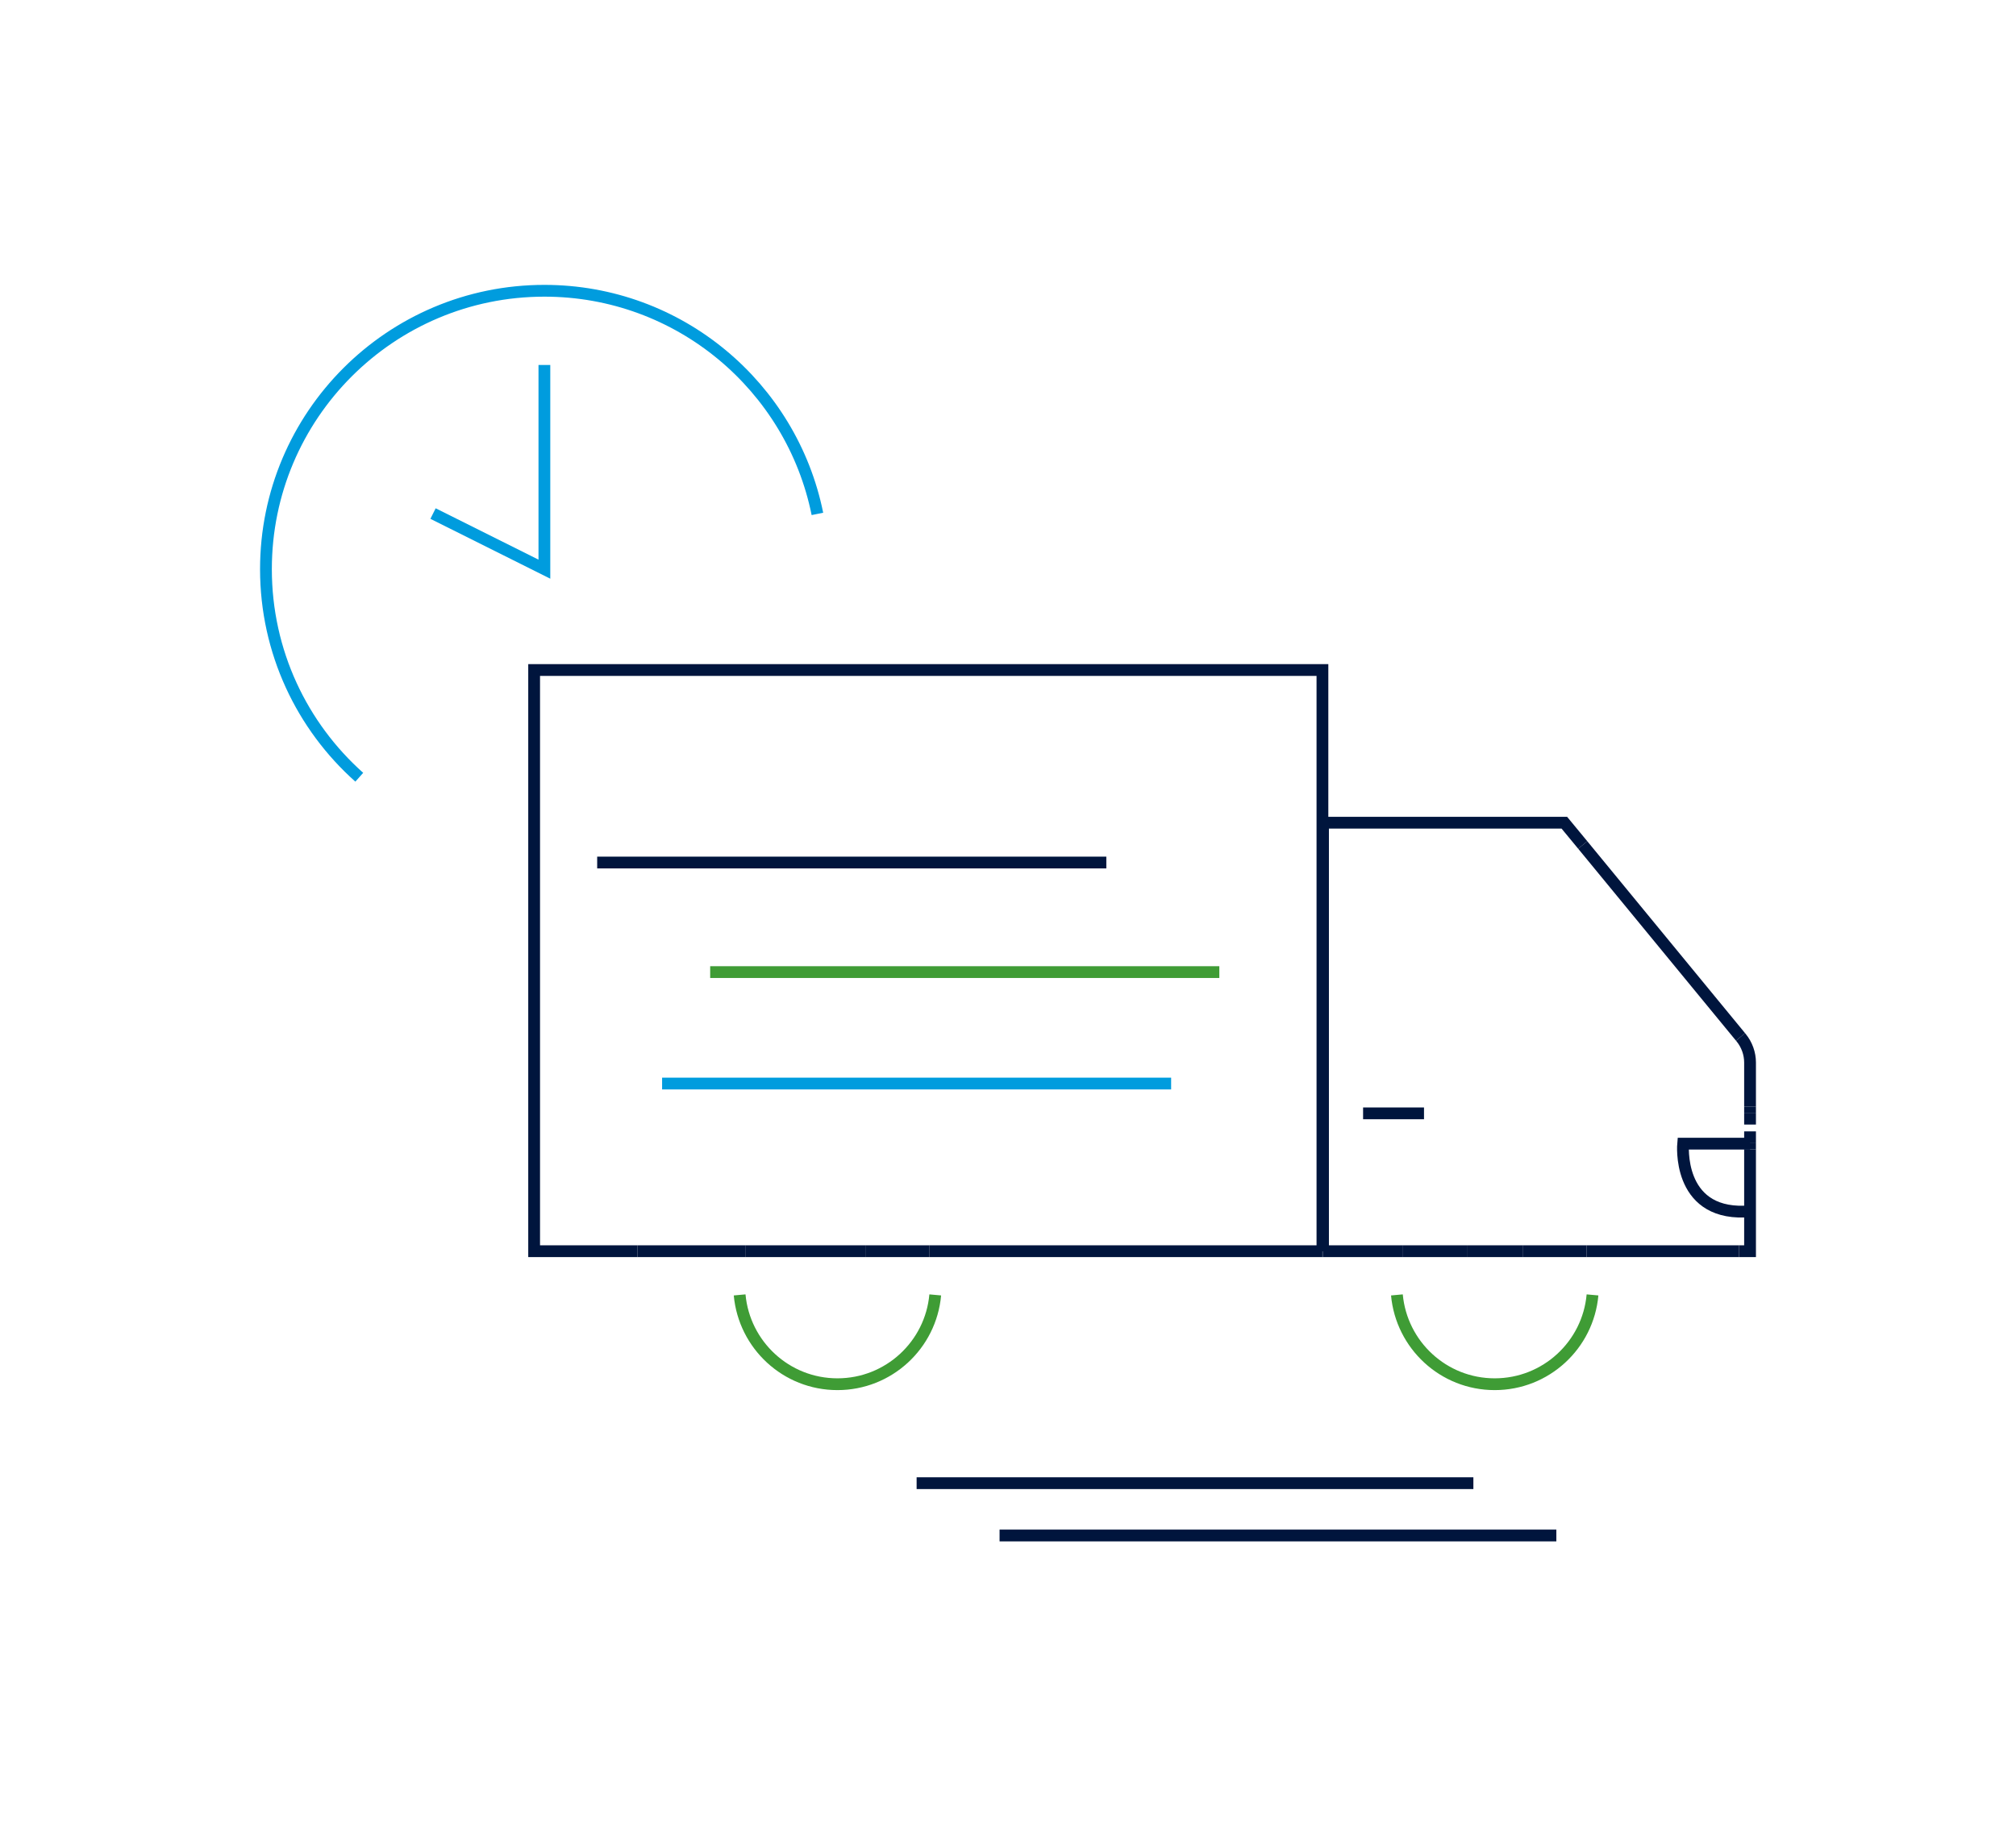 <?xml version="1.0" encoding="utf-8"?>
<!-- Generator: Adobe Illustrator 27.7.0, SVG Export Plug-In . SVG Version: 6.00 Build 0)  -->
<svg version="1.1" id="Layer_1" xmlns="http://www.w3.org/2000/svg" xmlns:xlink="http://www.w3.org/1999/xlink" x="0px" y="0px"
	 viewBox="0 0 171.09 154.74" style="enable-background:new 0 0 171.09 154.74;" xml:space="preserve">
<style type="text/css">
	.st0{fill:none;stroke:#00153D;stroke-miterlimit:10;}
	.st1{fill:none;stroke:#3F9C35;stroke-miterlimit:10;}
	.st2{fill:none;stroke:#009CDE;stroke-miterlimit:10;}
</style>
<g>
	<line class="st0" x1="77.79" y1="125.89" x2="125.04" y2="125.89"/>
	<line class="st0" x1="84.83" y1="130.33" x2="132.08" y2="130.33"/>
	<polyline class="st0" points="112.23,106.2 112.23,56.87 45.33,56.87 45.33,106.2 54.09,106.2 	"/>
	<polyline class="st0" points="112.28,106.2 112.28,69.83 132.76,69.83 134.32,71.72 	"/>
	<polyline class="st0" points="148.52,97.56 148.52,106.2 147.58,106.2 	"/>
	<path class="st0" d="M148.52,93.92v-3.73c0-0.77-0.27-1.52-0.76-2.12l-0.05-0.06"/>
	<line class="st0" x1="148.52" y1="94.5" x2="148.52" y2="95.45"/>
	<line class="st0" x1="148.52" y1="96.98" x2="148.52" y2="96.03"/>
	<path class="st0" d="M79.37,109.91"/>
	<path class="st0" d="M62.78,109.91"/>
	<line class="st0" x1="112.23" y1="106.2" x2="112.28" y2="106.2"/>
	<path class="st0" d="M135.15,109.91"/>
	<line class="st0" x1="73.44" y1="106.2" x2="68.71" y2="106.2"/>
	<line class="st0" x1="54.09" y1="106.2" x2="63.29" y2="106.2"/>
	<line class="st0" x1="73.44" y1="106.2" x2="78.86" y2="106.2"/>
	<line class="st0" x1="63.29" y1="106.2" x2="68.71" y2="106.2"/>
	<line class="st0" x1="78.86" y1="106.2" x2="112.23" y2="106.2"/>
	<line class="st0" x1="129.22" y1="106.2" x2="134.64" y2="106.2"/>
	<line class="st0" x1="134.64" y1="106.2" x2="147.58" y2="106.2"/>
	<line class="st0" x1="129.22" y1="106.2" x2="124.49" y2="106.2"/>
	<line class="st0" x1="119.07" y1="106.2" x2="124.49" y2="106.2"/>
	<line class="st0" x1="112.28" y1="106.2" x2="119.07" y2="106.2"/>
	<path class="st1" d="M135.15,109.91c-0.38,4.25-3.95,7.58-8.3,7.58s-7.91-3.33-8.3-7.58"/>
	<path class="st1" d="M79.37,109.91c-0.38,4.25-3.95,7.58-8.3,7.58c-4.35,0-7.91-3.33-8.3-7.58"/>
	<line class="st0" x1="147.71" y1="88.01" x2="134.32" y2="71.72"/>
	<line class="st0" x1="148.52" y1="93.92" x2="148.52" y2="94.5"/>
	<path class="st0" d="M148.52,97.07h-5.68c0,0-0.55,5.95,5.21,5.77"/>
	<line class="st0" x1="148.52" y1="96.98" x2="148.52" y2="97.56"/>
	<line class="st0" x1="120.85" y1="94.5" x2="115.68" y2="94.5"/>
	<line class="st2" x1="56.19" y1="91.97" x2="99.39" y2="91.97"/>
	<line class="st1" x1="60.27" y1="82.51" x2="103.48" y2="82.51"/>
	<line class="st0" x1="50.68" y1="73.21" x2="93.89" y2="73.21"/>
	<polyline class="st2" points="36.75,43.59 46.2,48.31 46.2,30.98 	"/>
	<path class="st2" d="M69.37,43.62c-2.18-10.8-11.72-18.94-23.17-18.94c-13.05,0-23.63,10.58-23.63,23.63
		c0,7.02,3.06,13.33,7.92,17.66"/>
</g>
</svg>
